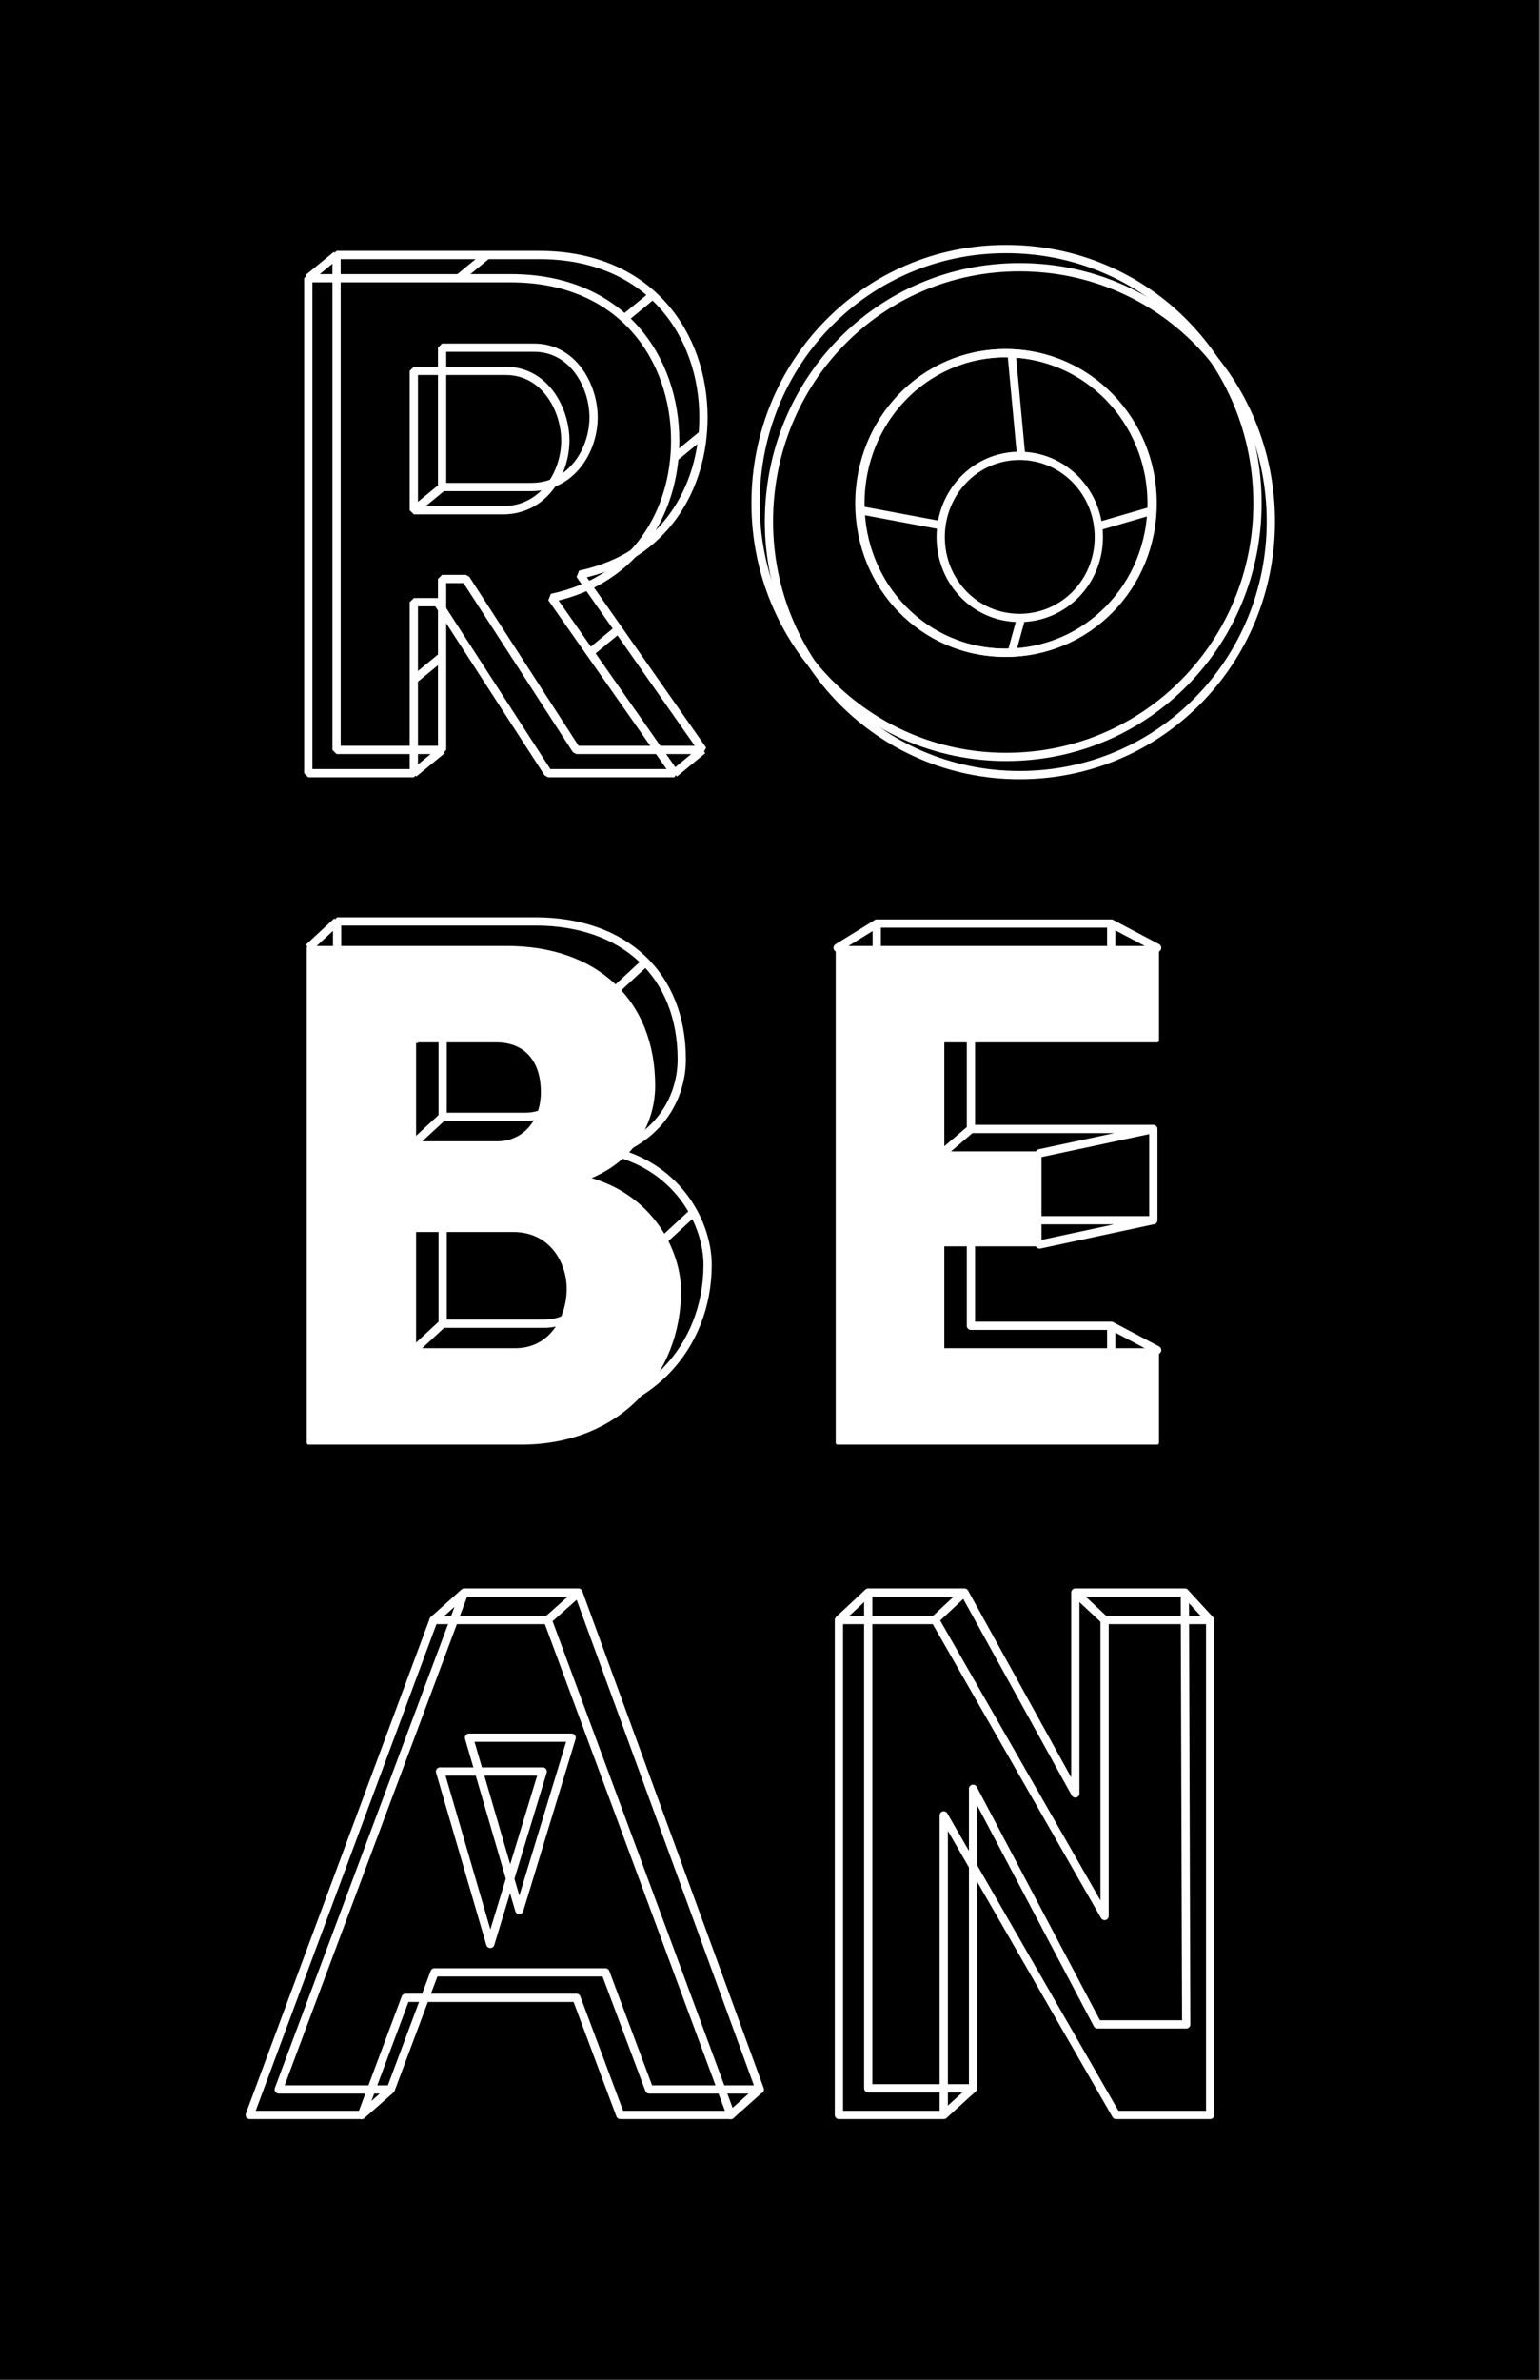 <?xml version="1.0" encoding="UTF-8"?>
<svg width="156px" height="241px" viewBox="0 0 156 241" version="1.1" xmlns="http://www.w3.org/2000/svg" xmlns:xlink="http://www.w3.org/1999/xlink">
    <rect x="0" y="0" width="156" height="241" fill="#808080" stroke="none"/>
    <!-- Generator: Sketch 52.2 (67145) - http://www.bohemiancoding.com/sketch -->
    <title>Artboard 1</title>
    <desc>Created with Sketch.</desc>
    <defs>
        <polygon id="path-1" points="0.516 0.559 146.905 0.559 146.905 208.523 0.516 208.523"></polygon>
    </defs>
    <g id="Artboard-1" stroke="none" stroke-width="1" fill="none" fill-rule="evenodd">
        <polygon id="Fill-1" fill="#000000" points="0 240.945 155.905 240.945 155.905 0.001 0 0.001"></polygon>
        <g id="Group-256" transform="translate(11, 9.945)">
            <mask id="mask-2" fill="white">
                <use xlink:href="#path-1"></use>
            </mask>
            <g id="Clip-7"></g>
            <path d="M92.278,17.113 C78.095,17.113 66.893,28.605 66.893,42.862 C66.893,56.972 78.095,68.538 92.278,68.538 C106.534,68.538 117.736,56.972 117.736,42.862 C117.736,28.605 106.534,17.113 92.278,17.113 Z" id="Stroke-170" stroke="#FFFFFF" stroke-width="0.837" stroke-linecap="round" stroke-linejoin="bevel" mask="url(#mask-2)"></path>
            <path d="M60.181,34.037 L57.318,36.391 L60.181,34.037 Z M55.124,19.938 L52.243,22.308 L55.124,19.938 Z M38.346,15.878 L35.464,18.247 L38.346,15.878 Z M30.905,58.892 L33.781,56.529 L30.905,58.892 Z M30.927,41.744 L32.369,40.561 L33.812,39.379 L30.927,41.744 Z M48.751,56.158 L51.631,53.781 L48.751,56.158 Z M60.181,65.993 L57.303,68.363 L60.181,65.993 Z M30.905,68.36 L33.781,65.997 L30.905,68.36 Z M23.089,15.878 L20.227,18.227 L23.089,15.878 Z M33.783,25.258 L33.783,32.314 L33.783,39.369 L38.292,39.369 L42.802,39.369 C44.875,39.369 46.457,38.424 47.521,37.069 C48.584,35.714 49.13,33.951 49.13,32.314 C49.13,30.751 48.621,28.986 47.611,27.614 C46.603,26.24 45.093,25.258 43.093,25.258 L38.438,25.258 L33.783,25.258 Z M60.186,65.991 L47.384,65.991 L36.183,48.679 L33.783,48.679 L33.783,65.991 L23.091,65.991 L23.091,15.876 L33.347,15.876 L43.602,15.876 C49.276,15.876 53.439,17.931 56.185,21.013 C58.931,24.094 60.259,28.204 60.259,32.314 C60.259,35.878 59.277,39.406 57.222,42.27 C55.167,45.134 52.04,47.334 47.748,48.243 L60.186,65.991 Z" id="Stroke-171" stroke="#FFFFFF" stroke-width="0.837" stroke-linecap="round" stroke-linejoin="bevel" mask="url(#mask-2)"></path>
            <polygon id="Stroke-172" stroke="#FFFFFF" stroke-width="0.837" stroke-linejoin="round" mask="url(#mask-2)" points="109.161 195.036 100.172 195.036 87.57 171.178 87.57 201.51 76.951 201.51 76.951 151.312 86.698 151.312 97.929 171.651 97.929 151.312 109.022 151.312"></polygon>
            <path d="M84.597,204.205 L87.567,201.509" id="Stroke-173" stroke="#FFFFFF" stroke-width="0.837" stroke-linejoin="round" mask="url(#mask-2)"></path>
            <path d="M73.978,154.088 L76.954,151.309" id="Stroke-174" stroke="#FFFFFF" stroke-width="0.837" stroke-linejoin="round" mask="url(#mask-2)"></path>
            <path d="M83.681,154.088 L86.657,151.309" id="Stroke-175" stroke="#FFFFFF" stroke-width="0.837" stroke-linejoin="round" mask="url(#mask-2)"></path>
            <path d="M100.893,154.088 L97.917,151.309" id="Stroke-176" stroke="#FFFFFF" stroke-width="0.837" stroke-linejoin="round" mask="url(#mask-2)"></path>
            <path d="M63.034,204.206 L65.938,201.619 L63.034,204.206 Z M25.647,204.204 L28.583,201.619 L25.647,204.204 Z M44.486,154.088 L47.568,151.346 L44.486,154.088 Z M32.922,154.091 L36.028,151.313 L32.922,154.091 Z M36.508,166.006 L41.6,183.463 L46.909,166.006 L36.508,166.006 Z M33.017,189.769 L28.58,201.625 L17.233,201.625 L36.028,151.311 L47.593,151.311 L65.966,201.625 L54.765,201.625 L50.328,189.769 L33.017,189.769 Z" id="Stroke-177" stroke="#FFFFFF" stroke-width="0.837" stroke-linejoin="round" mask="url(#mask-2)"></path>
            <path d="M111.57,154.082 L109.021,151.313" id="Stroke-178" stroke="#FFFFFF" stroke-width="0.837" stroke-linejoin="bevel" mask="url(#mask-2)"></path>
            <path d="M30.959,126.746 L33.845,124.073 L30.959,126.746 Z M56.363,115.477 L59.25,112.805 L56.363,115.477 Z M30.959,95.405 L33.846,92.733 L30.959,95.405 Z M51.509,90.156 L54.394,87.483 L51.509,90.156 Z M20.261,86.027 L23.147,83.356 L20.261,86.027 Z M43.877,111.941 C47.659,111.941 49.478,115.069 49.478,117.905 C49.478,120.888 47.659,124.088 44.096,124.088 L33.84,124.088 L33.84,111.941 L43.877,111.941 Z M33.84,103.139 L33.84,92.738 L42.132,92.738 C45.26,92.738 46.86,94.848 46.86,97.975 C46.86,100.958 44.968,103.139 42.204,103.139 L33.84,103.139 Z M58.061,97.321 C58.061,88.737 52.242,83.356 43.223,83.356 L23.147,83.356 L23.147,133.471 L44.677,133.471 C54.642,133.471 60.679,126.415 60.679,118.123 C60.679,114.05 57.843,108.377 51.224,106.703 C56.388,104.74 58.061,100.594 58.061,97.321 Z M30.954,105.813 L33.84,103.141 L30.954,105.813 Z" id="Stroke-179" stroke="#FFFFFF" stroke-width="0.837" stroke-linecap="round" stroke-linejoin="bevel" mask="url(#mask-2)"></path>
            <path d="M73.849,86.027 L77.823,83.573 L73.849,86.027 Z M106.215,126.76 L101.564,124.3 L106.215,126.76 Z M94.311,106.83 L105.826,104.373 L94.311,106.83 Z M105.822,113.604 L94.311,116.068 L105.822,113.604 Z M106.215,86.028 L101.564,83.569 L106.215,86.028 Z M84.465,106.831 L87.35,104.373 L84.465,106.831 Z M77.812,83.569 L101.564,83.569 L101.564,92.951 L87.353,92.951 L87.353,104.371 L105.829,104.371 L105.829,113.608 L87.353,113.608 L87.353,124.3 L101.564,124.3 L101.564,133.684 L77.812,133.684 L77.812,83.569 Z" id="Stroke-180" stroke="#FFFFFF" stroke-width="0.837" stroke-linejoin="round" mask="url(#mask-2)"></path>
            <path d="M92.279,52.625 C87.792,52.625 84.29,48.965 84.29,44.439 C84.29,39.913 87.792,36.213 92.279,36.213 C96.766,36.213 100.308,39.913 100.308,44.439 C100.308,48.965 96.766,52.625 92.279,52.625 Z M90.818,25.82 C82.526,25.82 76.052,32.658 76.052,41.022 C76.052,49.387 82.526,56.151 90.818,56.151 C99.11,56.151 105.656,49.387 105.656,41.022 C105.656,32.658 99.11,25.82 90.818,25.82 Z" id="Stroke-181" stroke="#FFFFFF" stroke-width="0.837" stroke-linejoin="bevel" mask="url(#mask-2)"></path>
            <path d="M91.471,25.82 L92.439,36.213" id="Stroke-182" stroke="#FFFFFF" stroke-width="0.837" stroke-linejoin="bevel" mask="url(#mask-2)"></path>
            <path d="M91.472,56.151 L92.44,52.625" id="Stroke-183" stroke="#FFFFFF" stroke-width="0.837" stroke-linejoin="bevel" mask="url(#mask-2)"></path>
            <path d="M76.214,41.73 L84.527,43.285" id="Stroke-184" stroke="#FFFFFF" stroke-width="0.837" stroke-linejoin="bevel" mask="url(#mask-2)"></path>
            <path d="M105.816,41.73 L100.468,43.286" id="Stroke-185" stroke="#FFFFFF" stroke-width="0.837" stroke-linejoin="bevel" mask="url(#mask-2)"></path>
            <polygon id="Stroke-186" stroke="#FFFFFF" stroke-width="0.837" stroke-linejoin="round" mask="url(#mask-2)" points="111.585 204.207 102.056 204.207 84.6 173.876 84.6 204.207 73.981 204.207 73.981 154.092 83.727 154.092 100.893 184.059 100.893 154.092 111.585 154.092"></polygon>
            <path d="M30.92,27.61 L30.92,41.721 L39.939,41.721 C44.085,41.721 46.267,37.938 46.267,34.666 C46.267,31.538 44.231,27.61 40.23,27.61 L30.92,27.61 Z M20.228,18.229 L40.739,18.229 C52.086,18.229 57.396,26.448 57.396,34.666 C57.396,41.794 53.469,48.778 44.886,50.596 L57.324,68.344 L44.522,68.344 L33.32,51.032 L30.92,51.032 L30.92,68.344 L20.228,68.344 L20.228,18.229 Z" id="Stroke-187" stroke="#FFFFFF" stroke-width="0.837" stroke-linejoin="bevel" mask="url(#mask-2)"></path>
            <path d="M90.922,56.151 C82.63,56.151 76.157,49.387 76.157,41.022 C76.157,32.658 82.63,25.82 90.922,25.82 C99.214,25.82 105.761,32.658 105.761,41.022 C105.761,49.387 99.214,56.151 90.922,56.151 Z M90.922,15.273 C76.739,15.273 65.537,26.765 65.537,41.022 C65.537,55.132 76.739,66.697 90.922,66.697 C105.178,66.697 116.38,55.132 116.38,41.022 C116.38,26.765 105.178,15.273 90.922,15.273 Z" id="Stroke-188" stroke="#FFFFFF" stroke-width="0.837" stroke-linejoin="bevel" mask="url(#mask-2)"></path>
            <path d="M30.958,114.613 L30.958,126.76 L41.214,126.76 C44.777,126.76 46.596,123.56 46.596,120.577 C46.596,117.741 44.777,114.613 40.996,114.613 L30.958,114.613 Z M39.322,105.812 C42.087,105.812 43.978,103.63 43.978,100.647 C43.978,97.52 42.377,95.41 39.25,95.41 L30.958,95.41 L30.958,105.812 L39.322,105.812 Z M48.342,109.376 C54.961,111.049 57.798,116.722 57.798,120.796 C57.798,129.088 51.76,136.144 41.796,136.144 L20.266,136.144 L20.266,86.028 L40.341,86.028 C49.36,86.028 55.179,91.411 55.179,99.993 C55.179,103.267 53.507,107.412 48.342,109.376 Z" id="Fill-189" fill="#FFFFFF" mask="url(#mask-2)"></path>
            <path d="M30.958,114.613 L30.958,126.76 L41.214,126.76 C44.777,126.76 46.596,123.56 46.596,120.577 C46.596,117.741 44.777,114.613 40.996,114.613 L30.958,114.613 Z M39.322,105.812 C42.087,105.812 43.978,103.63 43.978,100.647 C43.978,97.52 42.377,95.41 39.25,95.41 L30.958,95.41 L30.958,105.812 L39.322,105.812 Z M48.342,109.376 C54.961,111.049 57.798,116.722 57.798,120.796 C57.798,129.088 51.76,136.144 41.796,136.144 L20.266,136.144 L20.266,86.028 L40.341,86.028 C49.36,86.028 55.179,91.411 55.179,99.993 C55.179,103.267 53.507,107.412 48.342,109.376 Z" id="Stroke-190" stroke="#FFFFFF" stroke-width="0.381" stroke-linejoin="round" mask="url(#mask-2)"></path>
            <polygon id="Fill-191" fill="#FFFFFF" mask="url(#mask-2)" points="73.847 86.028 106.215 86.028 106.215 95.41 84.466 95.41 84.466 106.83 94.311 106.83 94.311 116.068 84.466 116.068 84.466 126.76 106.215 126.76 106.215 136.144 73.847 136.144"></polygon>
            <polygon id="Stroke-192" stroke="#FFFFFF" stroke-width="0.381" stroke-linejoin="round" mask="url(#mask-2)" points="73.847 86.028 106.215 86.028 106.215 95.41 84.466 95.41 84.466 106.83 94.311 106.83 94.311 116.068 84.466 116.068 84.466 126.76 106.215 126.76 106.215 136.144 73.847 136.144"></polygon>
            <path d="M33.575,169.432 L38.666,186.889 L43.977,169.432 L33.575,169.432 Z M30.084,192.35 L25.647,204.207 L14.3,204.207 L32.92,154.092 L44.486,154.092 L63.033,204.207 L51.832,204.207 L47.395,192.35 L30.084,192.35 Z" id="Stroke-193" stroke="#FFFFFF" stroke-width="0.837" stroke-linejoin="round" mask="url(#mask-2)"></path>
            <polygon id="Stroke-195" stroke="#000000" stroke-width="0.381" stroke-linejoin="round" mask="url(#mask-2)" points="110.111 -7.691 101.122 -7.691 88.52 -38.023 88.52 -7.691 77.901 -7.691 77.901 -57.889 87.648 -57.889 98.879 -34.852 98.879 -57.889 109.972 -57.889"></polygon>
            <g id="Group-198" mask="url(#mask-2)">
                <g transform="translate(85, -8)">
                    <path d="M0.546,3.005 L3.517,0.309" id="Fill-196" stroke="none" fill="#FFFFFF" fill-rule="evenodd"></path>
                    <path d="M0.546,3.005 L3.517,0.309" id="Stroke-197" stroke="#000000" stroke-width="0.381" fill="none" stroke-linejoin="round"></path>
                </g>
            </g>
            <path d="M74.993,-5.156 L77.928,-7.743 L74.993,-5.156 Z M63.984,-4.995 L66.888,-7.583 L63.984,-4.995 Z M52.798,-4.995 L55.733,-7.583 L52.798,-4.995 Z M15.248,-4.995 L18.183,-7.583 L15.248,-4.995 Z M26.597,-4.995 L29.532,-7.583 L26.597,-4.995 Z M45.436,-55.111 L48.518,-57.854 L45.436,-55.111 Z M33.872,-55.109 L36.978,-57.888 L33.872,-55.109 Z M37.458,-43.193 L42.55,-25.737 L47.859,-43.193 L37.458,-43.193 Z M33.967,-19.431 L29.53,-7.574 L18.183,-7.574 L36.978,-57.888 L48.543,-57.888 L66.916,-7.574 L55.715,-7.574 L51.278,-19.431 L33.967,-19.431 Z" id="Stroke-208" stroke="#000000" stroke-width="0.381" stroke-linejoin="round" mask="url(#mask-2)"></path>
            <g id="Group-214" mask="url(#mask-2)">
                <g transform="translate(101, -8)">
                    <path d="M3.053,3.031 L0.077,0.252" id="Fill-212" stroke="none" fill="#FFFFFF" fill-rule="evenodd"></path>
                    <path d="M3.053,3.031 L0.077,0.252" id="Stroke-213" stroke="#000000" stroke-width="0.381" fill="none" stroke-linejoin="round"></path>
                </g>
            </g>
            <g id="Group-217" mask="url(#mask-2)">
                <g transform="translate(109, -8)">
                    <path d="M3.519,3.04 L0.971,0.271" id="Fill-215" stroke="none" fill="#FFFFFF" fill-rule="evenodd"></path>
                    <path d="M3.519,3.04 L0.971,0.271" id="Stroke-216" stroke="#000000" stroke-width="0.381" fill="none" stroke-linejoin="bevel"></path>
                </g>
            </g>
        </g>
    </g>
</svg>